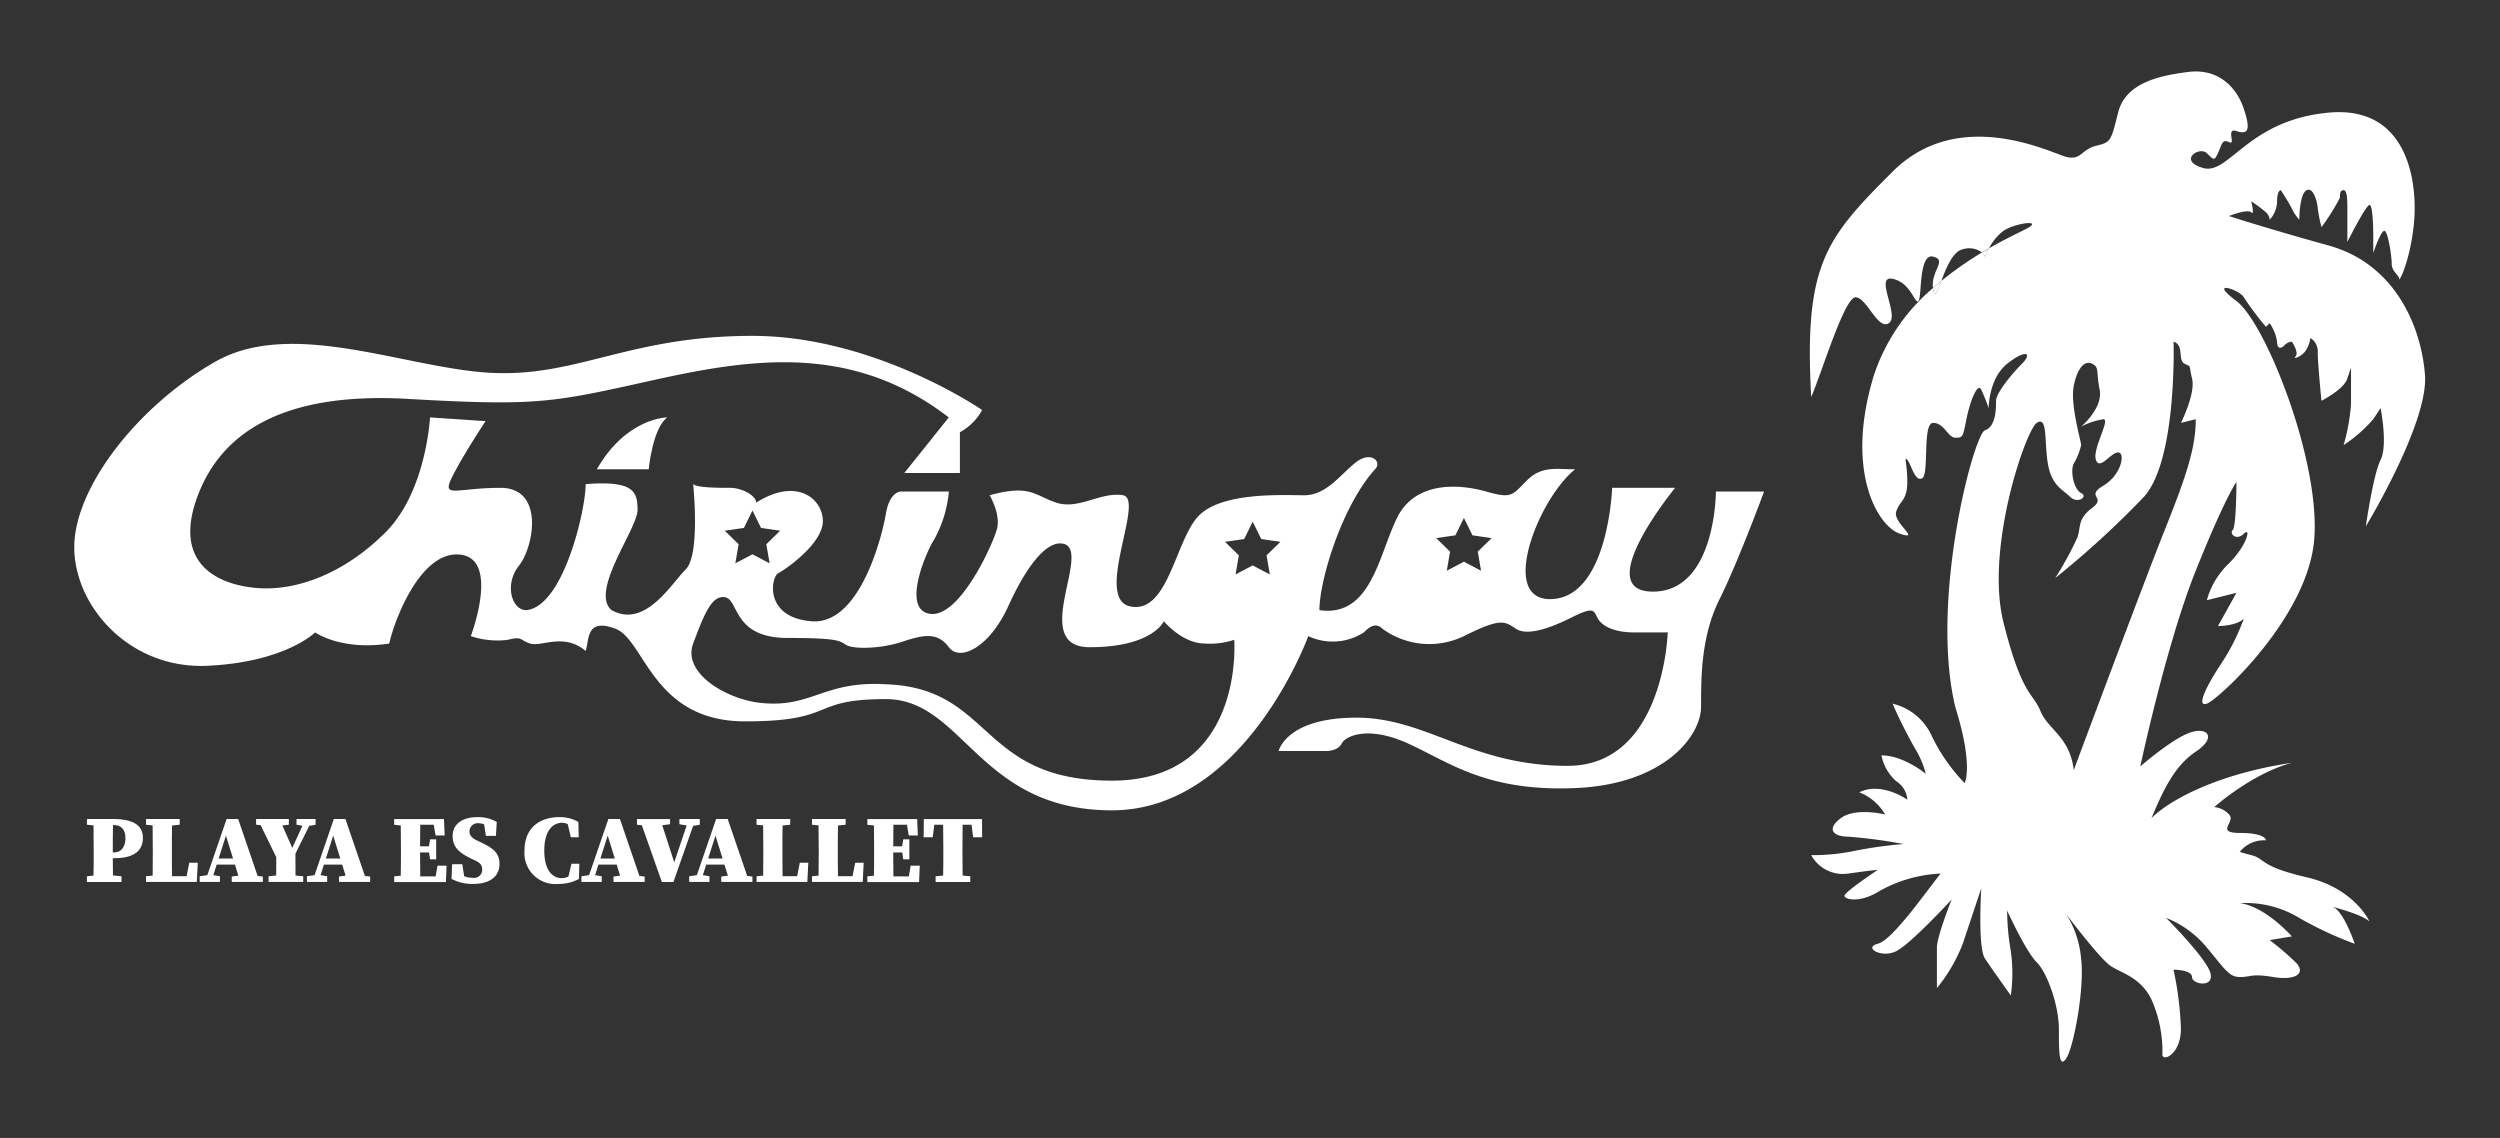 <svg xmlns="http://www.w3.org/2000/svg" xmlns:xlink="http://www.w3.org/1999/xlink" width="290" height="132" viewBox="0 0 290 132">
  <rect x="0" y="0" width="290" height="132" fill="#333333" stroke="none"/>
  <defs>
    <clipPath id="clip-Chiringay-caption">
      <rect width="290" height="132"/>
    </clipPath>
  </defs>
  <g id="Chiringay-caption" clip-path="url(#clip-Chiringay-caption)" fill="#ffffff">
    <g id="Group_132" data-name="Group 132" transform="translate(-6533 -4504.409)">
      <g id="Group_78" data-name="Group 78" transform="translate(6541.625 4512.7)">
        <g id="Group_78-2" data-name="Group 78" transform="translate(201.316 0)">
          <path id="Path_18" data-name="Path 18" d="M985.276,417.525c-.266.153-.541.316-.819.484a1.265,1.265,0,0,1,.35.483A9.763,9.763,0,0,1,985.276,417.525Z" transform="translate(-964.489 -396.984)"/>
          <path id="Path_19" data-name="Path 19" d="M968.011,434.813c-5.576-1.286-4.718-2.143-6.434-2.571s-1.287-.428-1.287-.428a3.585,3.585,0,0,1,3-1.286s0-.857-3-.857-.429-1.286-1.287-2.143a2.658,2.658,0,0,0-1.716-.857s4.289-3.857,9.008-5.142c-8.579,1.286-14.155,4.285-16.3,6.428,1.287-3,2.574-6,5.147-7.714s1.287-3-.858-2.143-5.576,3.857-5.576,3.857,3-14.141,6.434-22.712,4.718-10.285,4.718-10.285,0,5.142-.429,5.571.429,1.286,1.287.429.429,1.286-1.716,3.428a9.321,9.321,0,0,0-2.574,4.285l3.432-.857-2.145,3.857s2.145,0,3-.857a24.23,24.23,0,0,1-2.574,5.143c-1.716,2.571-3,5.142-1.716,4.714s11.581-9.856,12.439-18.855-5.576-25.283-9.008-27.854.429-1.286.858-.429a34.769,34.769,0,0,0,2.574,3.428l.429-.428a5.268,5.268,0,0,1,.858,2.143c0,.857.429.857.858.428a1.329,1.329,0,0,1,.858-.428s.858,1.286.429,1.714.858,0,1.287-.857a3.314,3.314,0,0,0,.429-1.286,1.856,1.856,0,0,1,.858,1.714c0,1.286.429,5.571.429,5.571s2.574-1.286,3-2.571l.429-1.286v4.285a23.256,23.256,0,0,1-.858,4.714,16.219,16.219,0,0,0,3.432-3l.858-1.286s.858,4.285,0,6-1.716,7.714-1.716,7.714,7.292-12,6.863-17.57-3.432-12.856-11.152-15S959,358.107,959,358.107s2.145-.857,2.574-.428,0-1.286,0-1.286a17.058,17.058,0,0,1,1.716,1.286,1.326,1.326,0,0,1,.429.857,3.276,3.276,0,0,0,.858-2.142c0-1.286.429-1.286.429-1.286s.858,1.286,1.287,2.143a5.307,5.307,0,0,0,.858,1.286s0-3,.858-3.428,1.287,1.714,1.287,2.143a18.532,18.532,0,0,0,.429,2.143,23.91,23.91,0,0,0,2.145-3.428c0-.428,0-.857.429-.857s.429,1.286.429,2.143v3.857s2.145-4.285,2.574-4.285.429,3.428.429,3.428v2.143s.858-2.571,1.287-2.571.858,3,.858,3.857.858,1.286.858,1.714,1.287-2.143,1.716-6.428-.429-13.713-9.866-12.856S959,353.393,956,352.536s-.429-2.571.429-1.714.858.857,1.287,0,.429-1.714,1.287-1.286-.429-1.714.858-1.286,1.716,0,.858-2.571-3-4.714-6.434-4.285-7.292,1.286-8.15,4.714-.858,3.428-2.573,3.857-1.716,1.714-3.432,1.285-12.439-6-20.16,1.714-10.295,10.713-9.437,26.14c1.287-3,3.86-11.57,5.147-11.57s2.573,3.857,3.861,3-1.716-5.571.429-5.142,2.573,3,3,2.571,0-5.571,1.716-5.143c1.659.414-.284,1.633-.028,3.65.318-.283.639-.554.961-.819.543-1.439,1.329-3.453,2.5-3.687a2.45,2.45,0,0,1,2.224.374c.279-.167.553-.33.819-.483a5.969,5.969,0,0,1,1.675-2.034c1.287-.857,4.289-1.286,3-.429-.441.294-2.295,1.092-4.678,2.462a9.771,9.771,0,0,0-.47.966,1.263,1.263,0,0,0-.35-.483,39.553,39.553,0,0,0-4.722,3.313c-.454,1.2-.738,2-.933,1.027-.014-.071-.019-.138-.028-.207a22.576,22.576,0,0,0-6.835,10.063c-3.432,11.142.429,17.57,3,18.427s-.858-1.286-.429-2.571,1.287-1.286,1.287-3.428-.429-3,0-2.571.858,2.571,1.716,2.143,0-6.428,1.287-6.428,1.716,1.714,2.573,1.714.858,0,1.287-2.143,1.287-4.285,1.716-3.428a20.212,20.212,0,0,1,.858,2.143s0-3.428,2.145-5.142,3-1.286,1.716,0-3,3.428-3,4.285,0,3-1.287,3.428-6.434,19.712-3.432,32.139c2.145,6.856,1.073,8.785,1.073,8.785a20.735,20.735,0,0,1-3.861-5.571,6.69,6.69,0,0,0-4.5-3.643,55.193,55.193,0,0,0,2.573,5.142,11.139,11.139,0,0,1,1.287,3s-2.574-2.143-5.147-2.143a5.393,5.393,0,0,0,1.716,3,2.767,2.767,0,0,1,1.287,2.143s-3-2.143-5.576-.857a5.994,5.994,0,0,1,3,2.571s-3.432-.857-5.147.429-.858,2.142.858,2.142a59.636,59.636,0,0,1,6.434.857,49.291,49.291,0,0,0-6.005.857,23.124,23.124,0,0,1-4.718.428,4.194,4.194,0,0,0,4.289,2.143c3-.428,3.431-.428,3.431-.428s-3.86,2.571-3.86,3,1.716.857,3.86-.429a15.824,15.824,0,0,1,7.292-2.143c-1.716,2.143-5.576,7.714-7.292,8.142s.429,1.714,2.145.857,6.434-6,6.434-6-1.716,4.285-1.716,5.571v4.714a19.027,19.027,0,0,0,3-5.142l2.145-6.428s-.429,6.856.429,8.142,3,4.285,3,4.285a18.646,18.646,0,0,0,0-5.142,28.314,28.314,0,0,1-.429-4.714s2.144,4.714,3.431,6,2.574,5.143,2.574,7.714,0,4.714.858,3.428,2.145-8.142,1.716-11.57a11.471,11.471,0,0,0-1.716-5.142s3.86,5.142,5.147,6,3.431,1.286,4.718,3.857a14.915,14.915,0,0,1,1.287,6.428c0,.857,2.145,0,2.145-3a38.368,38.368,0,0,0-.858-6.856s2.144,0,2.144.857,2.574,1.286,2.145-.429-5.147-6.428-5.147-6.428a11.643,11.643,0,0,1,4.718,3.428c2.145,2.571,2.574,3.428,3.86,3.428s1.287-.429,3.861,0,3.86-.429,2.574-1.714a32.96,32.96,0,0,0-3-2.571l2.574-.428s-3-3.428-6.005-3.857a11.928,11.928,0,0,1,6.863,1.714,42.429,42.429,0,0,0,6.434,3s-1.287-3.857-2.574-4.285c0,0,3.431.857,4.289,1.714C975.3,439.955,973.587,436.1,968.011,434.813Zm-27.023-12.427c-.429-3.857-3-4.714-3.861-6.856s-2.145-1.714-4.289-10.285,2.573-22.283,3.86-23.141.858,2.143,1.287,4.714,1.716,3,2.574,3.857,2.145,0,1.287-.429-1.287-2.571-.858-3.428a7.232,7.232,0,0,0,.858-2.143c0-.428-1.287-4.714-.858-6.856s1.287-3,2.145-2.571.429.857.858,3-2.145,4.285-2.145,4.285a8.648,8.648,0,0,1,2.573-.857c.858,0-1.287,3.428-.858,4.714s1.716-.857,2.573-.857.429,2.571-1.716,3.857.429,1.285-1.287,2.571-1.287,2.143-1.716,3.428a38.782,38.782,0,0,1-2.574,4.714,106.393,106.393,0,0,0,10.295-9.427c3.86-4.285,3.432-18,3.432-18,1.287.428.429,2.143,1.287,2.571s.429,0,.858,1.714-1.287,5.142-1.287,5.142l1.716-.428c0,3-.858,6-3.432,12.427S940.987,422.386,940.987,422.386Z" transform="translate(-910.375 -341.339)"/>
          <path id="Path_20" data-name="Path 20" d="M964.334,431.622c-.322.265-.643.537-.961.82.009.069.013.137.027.208C963.6,433.626,963.88,432.824,964.334,431.622Z" transform="translate(-949.088 -407.311)"/>
        </g>
        <g id="Group_79" data-name="Group 79" transform="translate(0 30.669)">
          <path id="Path_21" data-name="Path 21" d="M356.853,473.421s0,11.609-7.307,11.609,2.579-12.039,2.579-12.039h-7.308s-.43,12.469-6.877,12.9-1.719-11.609,2.579-15.049c-2.149,0-3.868-.43-5.588,1.29s-1.719,2.15-4.728,1.29-8.167-1.29-10.316,3.01-3.009,11.609-9.027,10.749c0-3.44,2.579-12.039,6.448-16.338.86-.86-.43-2.15-2.149-.86s-3.439,3.87-6.018,3.87-9.886-.43-12.465,2.58-3.439,11.179-7.737,10.319,1.719-12.469-.86-12.9-5.158,1.72-7.737.86-3.009-2.15-7.737-.86c0,0,1.289,2.15.86,3.87s-4.3,10.319-7.737,9.889-.43-7.309.43-8.6a14.013,14.013,0,0,0,1.719-5.59h-5.588s-1.289,0-1.719,2.58-3.009,12.9-8.6,12.469-4.728-5.16-3.868-5.59,5.158-3.44,5.158-6.019-3.009-5.16-7.737-2.15c0-.86-1.719-1.72-3.009-1.72s-3.868,0-4.3-.43c0,0,.86,8.169-.86,9.889s-4.728,6.88-8.6,4.73c-2.579-2.15,3.009-9.459,3.009-11.609s-.43-3.44-6.018-3.01c0,3.01-2.579,14.189-6.878,14.619-1.719,0-2.579-3.01-.86-5.159s3.009-9.029-2.149-9.029-6.878,1.29-5.588-1.29,3.868-6.449,3.868-6.449l-6.448-.43s-.43,8.6-5.158,13.329-10.316,6.88-15.045,6.45-9.457-3.01-6.878-10.319,9.457-12.469,24.5-11.609,16.764.43,28.37-2.15,23.211-4.3,34.387,4.3l-5.158,6.449h6.448v-4.73a6.422,6.422,0,0,0,2.579-2.58s-12.465-8.6-26.65-8.6-20.2,4.73-30.089,4.3-23.212-6.449-32.238-1.29-16.334,14.618-16.334,21.5,6.448,14.189,15.475,13.759,12.465-3.87,12.465-3.87,3.009,2.15,8.6,1.29c.43-2.15,3.439-10.749,8.167-10.319s1.29,9.459,1.29,9.459a9.648,9.648,0,0,0,4.3.43c1.719-.43,1.289,0,2.579.43s3.868-1.29,6.448.86c.43-1.29,0-3.87,3.439-2.58s4.3,10.749,15.044,10.749,7.307-2.58,16.334-2.58,10.746,12.9,26.22,12.9,22.782-20.208,22.782-20.208a6.673,6.673,0,0,0,6.448-.43c.43-.43,1.29-1.29,2.149-.43a9.217,9.217,0,0,0,9.457.86c4.3-2.15,4.728-1.72,6.018-.86s3.868,0,6.447-1.29,2.579-.86,3.009,0,1.719,1.72,4.3,1.72h3.868s-.43,15.478-11.606,15.478-16.334-5.589-24.5-5.589-9.027,3.87-9.027,3.87h5.588s1.29,0,1.719-.86,3.009-2.15,7.737,0,9.027,5.589,19.343,5.159,14.615-6.019,14.615-9.459,0-8.169,2.149-12.469,5.158-12.469,5.158-12.469ZM244.1,477.643l.994-2.014.993,2.014,2.222.323-1.608,1.568.38,2.213-1.987-1.045-1.987,1.045.38-2.213-1.608-1.568Zm42.688,29.315c-15.474,0-13.755-10.749-26.22-11.179-7.308-.43-8.573,2.821-14.615,2.15-3.868-.43-9.027-3.44-7.737-6.879s2.149-5.589,3.654-5.375c1.7.243.86,4.73,7.307,4.73s6.018.43,6.877.86,3.869.43,6.448-.43,4.084-1.075,5.373.645,4.728,0,6.878-4.73,4.3-7.31,6.018-7.31c4.3,0-3.869,12.039,3.439,12.039s8.6-3.01,8.6-3.01,2.149,2.58,4.728,2.58a8.784,8.784,0,0,0,3.439-.43S302.263,506.958,286.789,506.958Zm18.321-23.922-1.987-1.045-1.987,1.045.38-2.213-1.608-1.568,2.222-.323.993-2.014.994,2.014,2.222.323-1.608,1.568Zm24.5-.43-1.987-1.045-1.987,1.045.379-2.213-1.608-1.568,2.222-.323.994-2.014.994,2.014,2.222.323-1.608,1.568Z" transform="translate(-166.433 -455.363)"/>
          <path id="Path_22" data-name="Path 22" d="M391.29,496.466h6.018s.43-4.73,2.149-6.019C399.457,490.447,394.729,490.447,391.29,496.466Z" transform="translate(-330.682 -480.988)"/>
        </g>
        <g id="Group_80" data-name="Group 80" transform="translate(1.46 86.494)">
          <path id="Path_23" data-name="Path 23" d="M174.906,663.4H171.85v.661l.762.076c.016.912.021,1.827.021,2.735v.358c0,.924,0,1.836-.021,2.736l-.763.076v.66h4.008v-.66l-.991-.1c-.013-.721-.016-1.414-.016-2h.2c2.485,0,3.292-1.053,3.292-2.34C178.344,664.265,177.425,663.4,174.906,663.4Zm.1,3.875h-.157v-.4c0-.938,0-1.864.022-2.777h.091c.828,0,1.354.493,1.354,1.5S175.847,667.278,175.007,667.278Z" transform="translate(-171.85 -663.179)"/>
          <path id="Path_24" data-name="Path 24" d="M201.985,670.033h-1.692c-.018-.927-.018-1.84-.018-2.643v-.515c0-.921,0-1.829.021-2.725l.886-.086V663.4h-3.907v.661l.763.076c.016.912.021,1.827.021,2.735v.683c0,.667,0,1.526-.016,2.41l-.767.076v.66h5.889l.112-2.228h-.985Z" transform="translate(-190.421 -663.179)"/>
          <path id="Path_25" data-name="Path 25" d="M224.838,663.4h-1.344l-2.237,6.513-.887.128v.66h2.351v-.66l-.767-.129.391-1.226h2.114l.4,1.282-.769.107v.627H227.7v-.627l-.608-.07Zm-2.267,4.58.847-2.655.823,2.655Z" transform="translate(-207.293 -663.179)"/>
          <path id="Path_26" data-name="Path 26" d="M249.229,667.417l1.6-3.222.74-.131V663.4h-2.217v.661l.687.117-1.174,2.578-1.152-2.605.754-.09V663.4h-3.8v.661l.525.049,1.815,3.723c0,.975,0,1.554-.013,2.12l-.882.088v.66h4.019v-.66l-.893-.087C249.23,669.3,249.229,668.645,249.229,667.417Z" transform="translate(-225.044 -663.179)"/>
          <path id="Path_27" data-name="Path 27" d="M270.991,663.4h-1.344l-2.237,6.513-.887.128v.66h2.351v-.66l-.767-.129.391-1.226h2.113l.4,1.282-.769.107v.627h3.616v-.627l-.608-.07Zm-2.267,4.58.847-2.655.823,2.655Z" transform="translate(-241.006 -663.179)"/>
          <path id="Path_28" data-name="Path 28" d="M308.89,670.055H307.1c-.018-.922-.022-1.849-.022-2.777h1.041l.123.8h.705v-2.318h-.705l-.132.806h-1.032c0-.843.006-1.676.022-2.5h1.568l.212,1.243h1.052l-.078-1.9h-5.777v.661l.763.076c.016.912.021,1.827.021,2.735v.358c0,.924,0,1.836-.021,2.736l-.763.076v.66h6l.078-1.9H309.1Z" transform="translate(-268.437 -663.179)"/>
          <path id="Path_29" data-name="Path 29" d="M332.313,665.573l-.56-.269c-.6-.291-.918-.56-.918-1.109a.958.958,0,0,1,1.008-.918,1.876,1.876,0,0,1,.694.141l.2,1.327H333.9l.1-1.613a4.382,4.382,0,0,0-2.228-.56c-1.8,0-2.889.829-2.889,2.195,0,1.277.75,1.949,2.139,2.609l.493.235c.56.269.795.515.795,1.053a.923.923,0,0,1-1.019.952,3.271,3.271,0,0,1-1.067-.178l-.221-1.4H328.82l-.067,1.7a5.106,5.106,0,0,0,2.53.582c2.06,0,3.034-.985,3.034-2.307C334.317,666.85,333.724,666.246,332.313,665.573Z" transform="translate(-286.461 -662.572)"/>
          <path id="Path_30" data-name="Path 30" d="M365.256,669.469a1.923,1.923,0,0,1-.787.181c-1.041,0-2.015-.873-2.015-3.192s.985-3.225,2.06-3.225a1.525,1.525,0,0,1,.66.147l.359,1.533h.918l-.044-1.781a4.341,4.341,0,0,0-2.206-.56c-2.071,0-4.041,1.064-4.041,3.875a3.59,3.59,0,0,0,3.93,3.875,4.843,4.843,0,0,0,2.385-.582l.044-1.758H365.6Z" transform="translate(-309.402 -662.572)"/>
          <path id="Path_31" data-name="Path 31" d="M389.135,663.4h-1.344l-2.237,6.513-.887.128v.66h2.351v-.66l-.767-.129.391-1.226h2.113l.4,1.282-.769.107v.627H392v-.627l-.608-.07Zm-2.267,4.58.847-2.655.823,2.655Z" transform="translate(-327.305 -663.179)"/>
          <path id="Path_32" data-name="Path 32" d="M415.844,664.064V663.4h-2.363v.6l.841.154-1.442,4.269-1.392-4.3.908-.12v-.6h-3.84v.661l.566.056,2.322,6.585h1.343l2.286-6.511Z" transform="translate(-344.754 -663.179)"/>
          <path id="Path_33" data-name="Path 33" d="M435.5,663.4h-1.344l-2.237,6.513-.887.128v.66h2.351v-.66l-.767-.129.391-1.226h2.114l.4,1.282-.769.107v.627h3.616v-.627l-.608-.07Zm-2.267,4.58.847-2.655.823,2.655Z" transform="translate(-361.17 -663.179)"/>
          <path id="Path_34" data-name="Path 34" d="M464.736,670.033h-1.692c-.018-.927-.019-1.84-.019-2.643v-.515c0-.921,0-1.829.021-2.725l.886-.086V663.4h-3.907v.661l.763.076c.016.912.021,1.827.021,2.735v.683c0,.667,0,1.526-.016,2.41l-.767.076v.66h5.889l.112-2.228h-.985Z" transform="translate(-382.35 -663.179)"/>
          <path id="Path_35" data-name="Path 35" d="M488.581,670.033h-1.692c-.018-.927-.018-1.84-.018-2.643v-.515c0-.921,0-1.829.021-2.725l.886-.086V663.4H483.87v.661l.763.076c.016.912.021,1.827.021,2.735v.683c0,.667,0,1.526-.016,2.41l-.767.076v.66h5.889l.112-2.228h-.985Z" transform="translate(-399.768 -663.179)"/>
          <path id="Path_36" data-name="Path 36" d="M512.528,670.055h-1.79c-.018-.922-.022-1.849-.022-2.777h1.042l.123.8h.705v-2.318h-.705l-.132.806h-1.032c0-.843.006-1.676.021-2.5h1.568l.212,1.243h1.052l-.078-1.9h-5.777v.661l.763.076c.016.912.021,1.827.021,2.735v.358c0,.924,0,1.836-.021,2.736l-.763.076v.66h6l.079-1.9h-1.053Z" transform="translate(-417.186 -663.179)"/>
          <path id="Path_37" data-name="Path 37" d="M536.456,664.064h1.035l.185,1.456h1.042l-.011-2.117h-6.751l-.023,2.117h1.053l.185-1.456h1.024c.018.937.022,1.877.022,2.811v.358c0,.921,0,1.829-.021,2.724l-.874.087v.66h4.019v-.66l-.886-.086c-.016-.909-.021-1.822-.021-2.737v-.347C536.434,665.925,536.439,664.987,536.456,664.064Z" transform="translate(-434.876 -663.179)"/>
        </g>
      </g>
      <rect id="Rectangle_89" data-name="Rectangle 89" width="290" height="132" transform="translate(6533 4504.409)" fill="none" opacity="0"/>
    </g>
  </g>
</svg>
